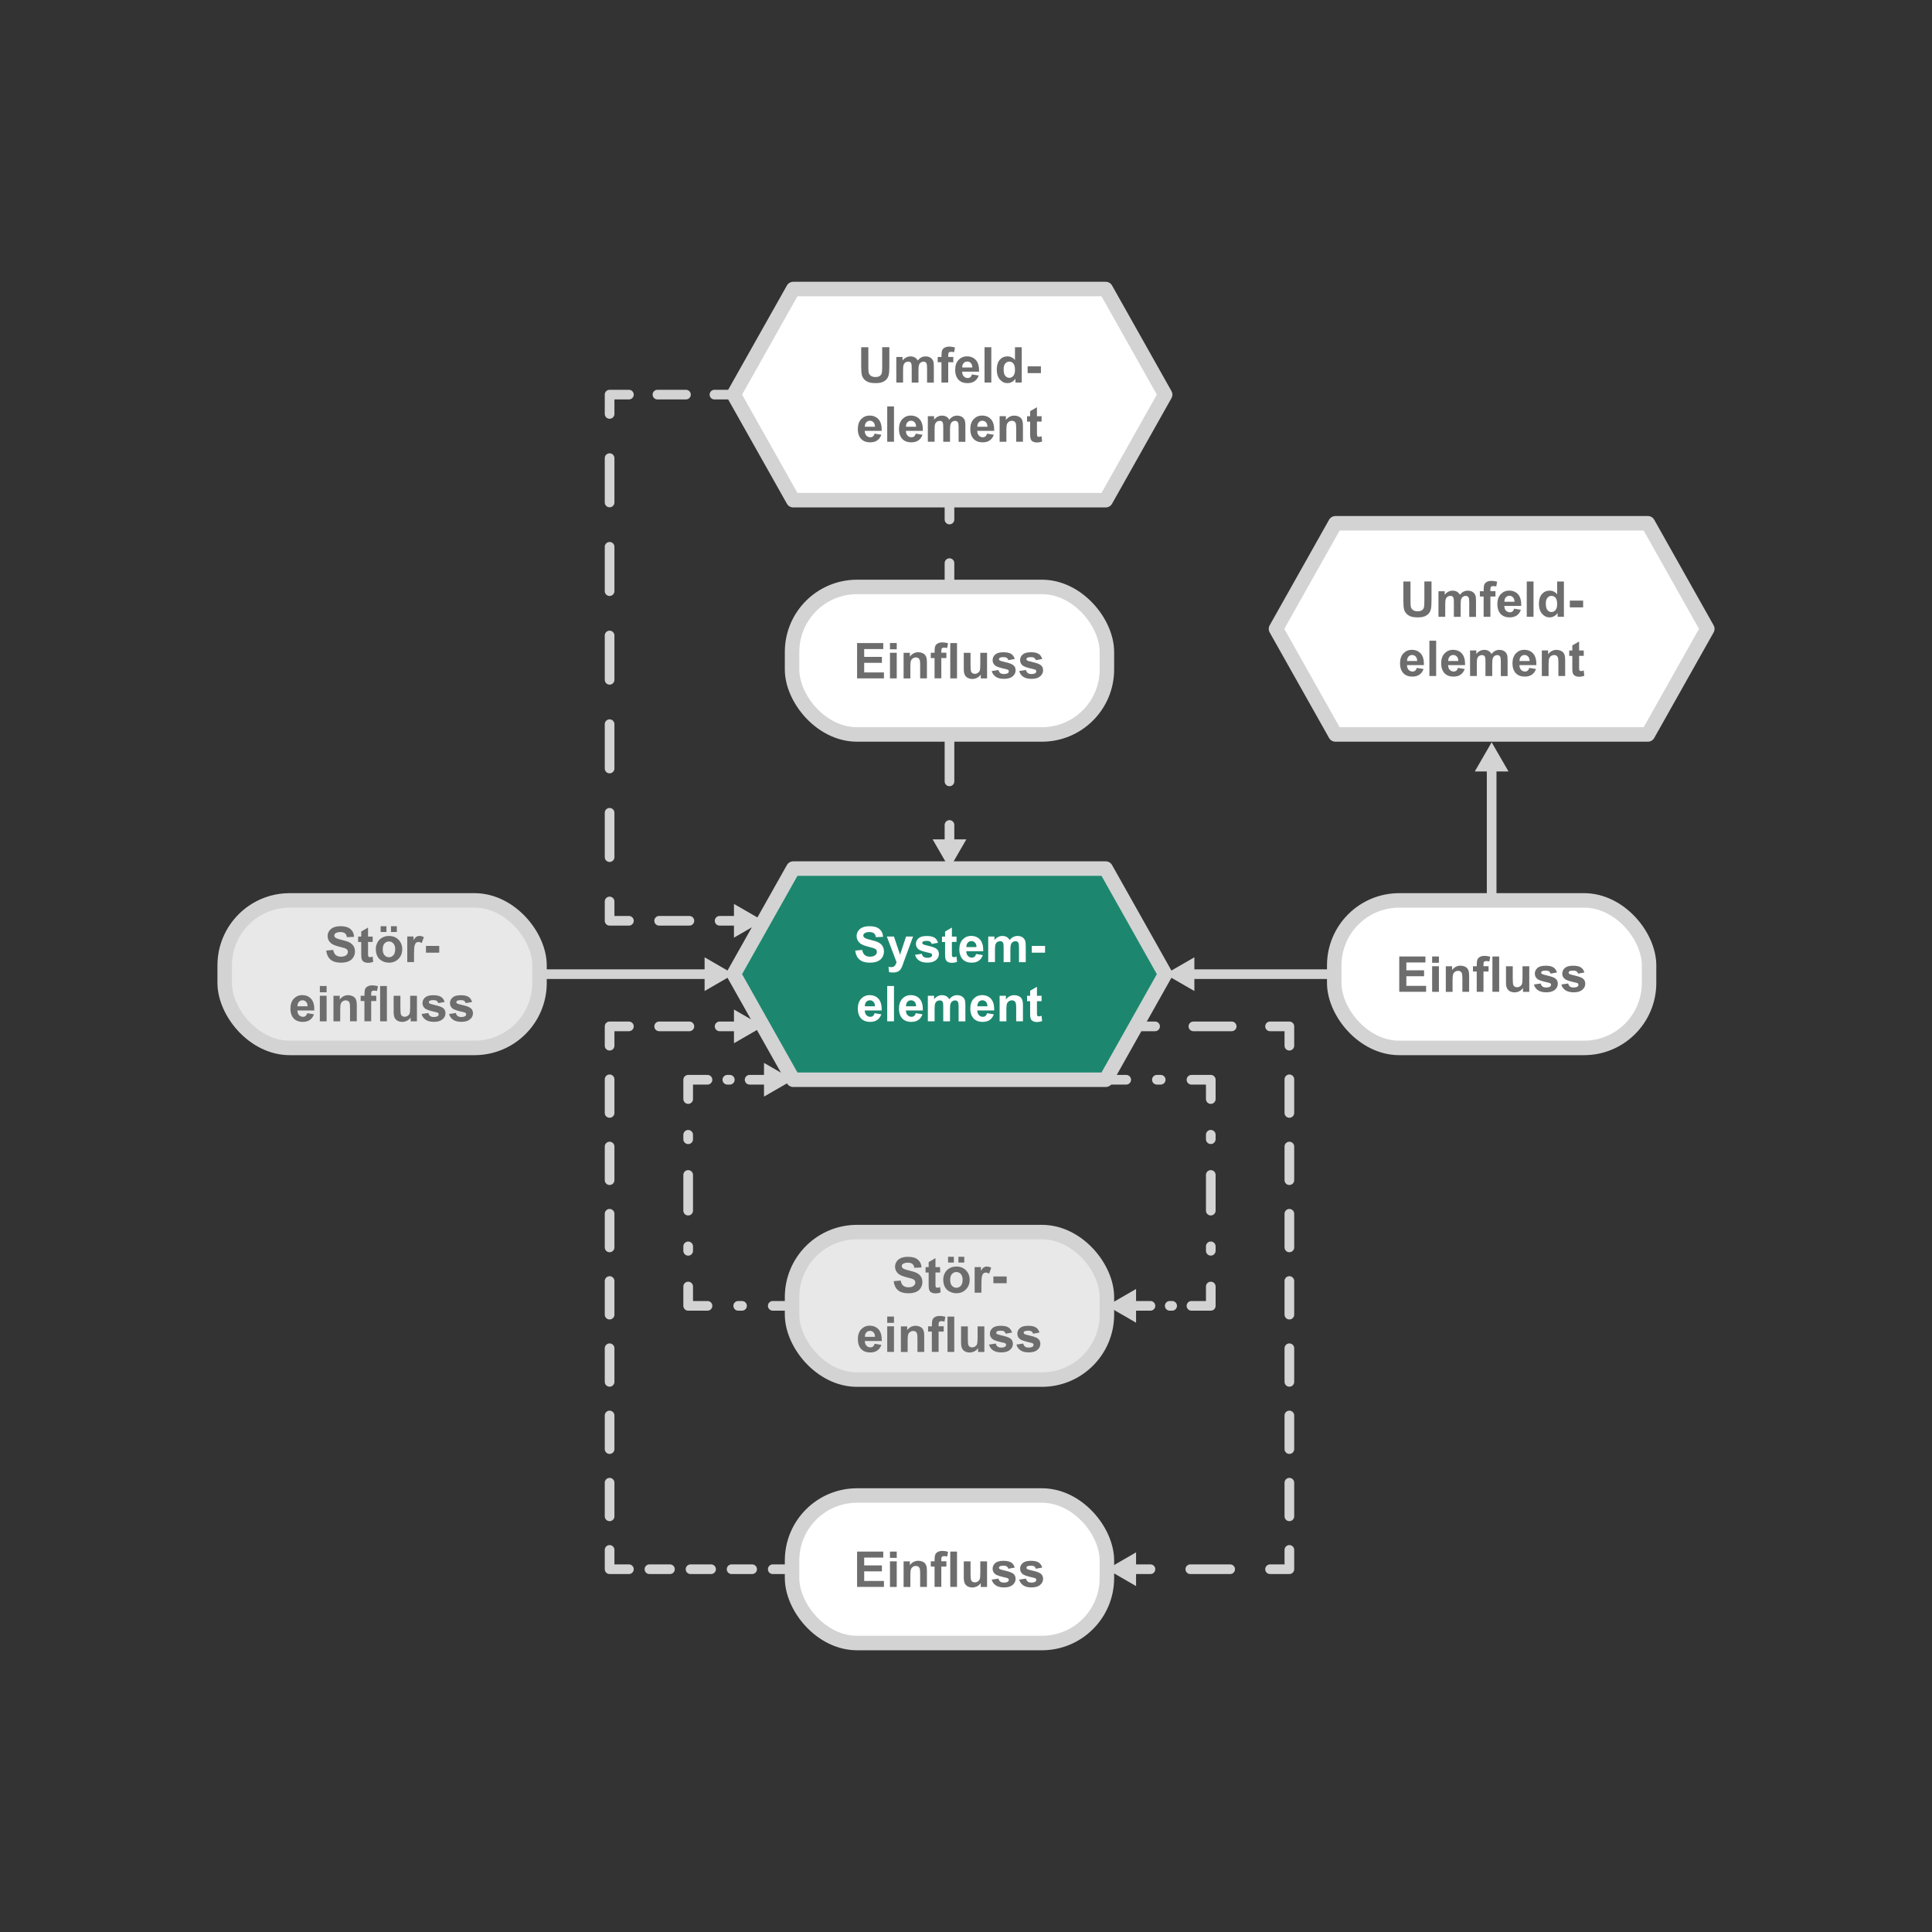 <?xml version="1.0" encoding="UTF-8"?> <svg xmlns="http://www.w3.org/2000/svg" id="Konten" width="400" height="400" viewBox="0 0 400 400"><rect x="0" y="0" width="400" height="400" fill="#333333" stroke="none"/><g><line x1="111.69" y1="201.69" x2="146.9" y2="201.69" style="fill:none; stroke:#d3d3d3; stroke-linecap:round; stroke-linejoin:round; stroke-width:2px;"></line><polygon points="145.88 205.18 151.92 201.69 145.88 198.2 145.88 205.18" style="fill:#d3d3d3;"></polygon></g><g><line x1="163.99" y1="270.36" x2="159.99" y2="270.36" style="fill:none; stroke:#d3d3d3; stroke-linecap:round; stroke-linejoin:round; stroke-width:2px;"></line><line x1="153.63" y1="270.36" x2="149.66" y2="270.36" style="fill:none; stroke:#d3d3d3; stroke-dasharray:0 0 .79 6.36; stroke-linecap:round; stroke-linejoin:round; stroke-width:2px;"></line><polyline points="146.48 270.36 142.48 270.36 142.48 266.36" style="fill:none; stroke:#d3d3d3; stroke-linecap:round; stroke-linejoin:round; stroke-width:2px;"></polyline><line x1="142.48" y1="258.97" x2="142.48" y2="254.35" style="fill:none; stroke:#d3d3d3; stroke-dasharray:0 0 .92 7.39; stroke-linecap:round; stroke-linejoin:round; stroke-width:2px;"></line><line x1="142.48" y1="250.65" x2="142.48" y2="231.24" style="fill:none; stroke:#d3d3d3; stroke-dasharray:0 0 0 0 7.39 7.39 .92 7.39; stroke-linecap:round; stroke-linejoin:round; stroke-width:2px;"></line><polyline points="142.48 227.55 142.48 223.55 146.48 223.55" style="fill:none; stroke:#d3d3d3; stroke-linecap:round; stroke-linejoin:round; stroke-width:2px;"></polyline><line x1="150.59" y1="223.55" x2="153.15" y2="223.55" style="fill:none; stroke:#d3d3d3; stroke-dasharray:0 0 .51 4.11; stroke-linecap:round; stroke-linejoin:round; stroke-width:2px;"></line><line x1="155.2" y1="223.55" x2="159.2" y2="223.55" style="fill:none; stroke:#d3d3d3; stroke-linecap:round; stroke-linejoin:round; stroke-width:2px;"></line><polygon points="158.18 227.04 164.23 223.55 158.18 220.06 158.18 227.04" style="fill:#d3d3d3;"></polygon></g><g><line x1="229.17" y1="223.55" x2="233.17" y2="223.55" style="fill:none; stroke:#d3d3d3; stroke-linecap:round; stroke-linejoin:round; stroke-width:2px;"></line><line x1="239.52" y1="223.55" x2="243.5" y2="223.55" style="fill:none; stroke:#d3d3d3; stroke-dasharray:0 0 .79 6.36; stroke-linecap:round; stroke-linejoin:round; stroke-width:2px;"></line><polyline points="246.68 223.55 250.68 223.55 250.68 227.55" style="fill:none; stroke:#d3d3d3; stroke-linecap:round; stroke-linejoin:round; stroke-width:2px;"></polyline><line x1="250.68" y1="234.94" x2="250.68" y2="239.56" style="fill:none; stroke:#d3d3d3; stroke-dasharray:0 0 .92 7.39; stroke-linecap:round; stroke-linejoin:round; stroke-width:2px;"></line><line x1="250.68" y1="243.26" x2="250.68" y2="262.67" style="fill:none; stroke:#d3d3d3; stroke-dasharray:0 0 0 0 7.39 7.39 .92 7.39; stroke-linecap:round; stroke-linejoin:round; stroke-width:2px;"></line><polyline points="250.68 266.36 250.68 270.36 246.68 270.36" style="fill:none; stroke:#d3d3d3; stroke-linecap:round; stroke-linejoin:round; stroke-width:2px;"></polyline><line x1="242.68" y1="270.36" x2="240.19" y2="270.36" style="fill:none; stroke:#d3d3d3; stroke-dasharray:0 0 .5 3.99; stroke-linecap:round; stroke-linejoin:round; stroke-width:2px;"></line><line x1="238.19" y1="270.36" x2="234.19" y2="270.36" style="fill:none; stroke:#d3d3d3; stroke-linecap:round; stroke-linejoin:round; stroke-width:2px;"></line><polygon points="235.21 266.87 229.17 270.36 235.21 273.85 235.21 266.87" style="fill:#d3d3d3;"></polygon></g><g><line x1="246.25" y1="201.69" x2="276.24" y2="201.69" style="fill:none; stroke:#d3d3d3; stroke-linecap:round; stroke-linejoin:round; stroke-width:2px;"></line><polygon points="247.28 205.18 241.23 201.69 247.28 198.2 247.28 205.18" style="fill:#d3d3d3;"></polygon></g><g><line x1="308.83" y1="158.7" x2="308.83" y2="186.42" style="fill:none; stroke:#d3d3d3; stroke-linecap:round; stroke-linejoin:round; stroke-width:2px;"></line><polygon points="305.34 159.72 308.83 153.68 312.32 159.72 305.34 159.72" style="fill:#d3d3d3;"></polygon></g><g><line x1="235.15" y1="212.5" x2="239.15" y2="212.5" style="fill:none; stroke:#d3d3d3; stroke-linecap:round; stroke-linejoin:round; stroke-width:2px;"></line><line x1="247.08" y1="212.5" x2="258.98" y2="212.5" style="fill:none; stroke:#d3d3d3; stroke-dasharray:0 0 7.93 7.93; stroke-linecap:round; stroke-linejoin:round; stroke-width:2px;"></line><polyline points="262.95 212.5 266.95 212.5 266.95 216.5" style="fill:none; stroke:#d3d3d3; stroke-linecap:round; stroke-linejoin:round; stroke-width:2px;"></polyline><line x1="266.95" y1="223.46" x2="266.95" y2="233.9" style="fill:none; stroke:#d3d3d3; stroke-dasharray:0 0 6.96 6.96; stroke-linecap:round; stroke-linejoin:round; stroke-width:2px;"></line><line x1="266.95" y1="237.38" x2="266.95" y2="317.41" style="fill:none; stroke:#d3d3d3; stroke-dasharray:0 0 0 0 6.96 6.96 6.96 6.96; stroke-linecap:round; stroke-linejoin:round; stroke-width:2px;"></line><polyline points="266.95 320.89 266.95 324.89 262.95 324.89" style="fill:none; stroke:#d3d3d3; stroke-linecap:round; stroke-linejoin:round; stroke-width:2px;"></polyline><line x1="254.69" y1="324.89" x2="242.32" y2="324.89" style="fill:none; stroke:#d3d3d3; stroke-dasharray:0 0 8.25 8.25; stroke-linecap:round; stroke-linejoin:round; stroke-width:2px;"></line><line x1="238.19" y1="324.89" x2="234.19" y2="324.89" style="fill:none; stroke:#d3d3d3; stroke-linecap:round; stroke-linejoin:round; stroke-width:2px;"></line><polygon points="235.21 321.4 229.17 324.89 235.21 328.38 235.21 321.4" style="fill:#d3d3d3;"></polygon></g><g><line x1="152.99" y1="212.5" x2="148.99" y2="212.5" style="fill:none; stroke:#d3d3d3; stroke-linecap:round; stroke-linejoin:round; stroke-width:2px;"></line><line x1="142.73" y1="212.5" x2="133.34" y2="212.5" style="fill:none; stroke:#d3d3d3; stroke-dasharray:0 0 6.26 6.26; stroke-linecap:round; stroke-linejoin:round; stroke-width:2px;"></line><polyline points="130.21 212.5 126.21 212.5 126.21 216.5" style="fill:none; stroke:#d3d3d3; stroke-linecap:round; stroke-linejoin:round; stroke-width:2px;"></polyline><line x1="126.21" y1="223.46" x2="126.21" y2="233.9" style="fill:none; stroke:#d3d3d3; stroke-dasharray:0 0 6.96 6.96; stroke-linecap:round; stroke-linejoin:round; stroke-width:2px;"></line><line x1="126.21" y1="237.38" x2="126.21" y2="317.41" style="fill:none; stroke:#d3d3d3; stroke-dasharray:0 0 0 0 6.96 6.96 6.96 6.96; stroke-linecap:round; stroke-linejoin:round; stroke-width:2px;"></line><polyline points="126.21 320.89 126.21 324.89 130.21 324.89" style="fill:none; stroke:#d3d3d3; stroke-linecap:round; stroke-linejoin:round; stroke-width:2px;"></polyline><line x1="134.46" y1="324.89" x2="140.85" y2="324.89" style="fill:none; stroke:#d3d3d3; stroke-dasharray:0 0 4.25 4.25; stroke-linecap:round; stroke-linejoin:round; stroke-width:2px;"></line><line x1="142.97" y1="324.89" x2="157.86" y2="324.89" style="fill:none; stroke:#d3d3d3; stroke-dasharray:0 0 0 0 4.25 4.25 4.25 4.25; stroke-linecap:round; stroke-linejoin:round; stroke-width:2px;"></line><line x1="159.99" y1="324.89" x2="163.99" y2="324.89" style="fill:none; stroke:#d3d3d3; stroke-linecap:round; stroke-linejoin:round; stroke-width:2px;"></line><polygon points="151.96 209.01 158.01 212.5 151.96 215.99 151.96 209.01" style="fill:#d3d3d3;"></polygon></g><g><line x1="152.99" y1="190.64" x2="148.99" y2="190.64" style="fill:none; stroke:#d3d3d3; stroke-linecap:round; stroke-linejoin:round; stroke-width:2px;"></line><line x1="142.73" y1="190.64" x2="133.34" y2="190.64" style="fill:none; stroke:#d3d3d3; stroke-dasharray:0 0 6.26 6.26; stroke-linecap:round; stroke-linejoin:round; stroke-width:2px;"></line><polyline points="130.21 190.64 126.21 190.64 126.21 186.64" style="fill:none; stroke:#d3d3d3; stroke-linecap:round; stroke-linejoin:round; stroke-width:2px;"></polyline><line x1="126.21" y1="177.46" x2="126.21" y2="163.7" style="fill:none; stroke:#d3d3d3; stroke-dasharray:0 0 9.18 9.18; stroke-linecap:round; stroke-linejoin:round; stroke-width:2px;"></line><line x1="126.21" y1="159.11" x2="126.21" y2="90.29" style="fill:none; stroke:#d3d3d3; stroke-dasharray:0 0 0 0 9.18 9.18 9.18 9.18; stroke-linecap:round; stroke-linejoin:round; stroke-width:2px;"></line><polyline points="126.21 85.7 126.21 81.7 130.21 81.7" style="fill:none; stroke:#d3d3d3; stroke-linecap:round; stroke-linejoin:round; stroke-width:2px;"></polyline><line x1="136.12" y1="81.7" x2="144.97" y2="81.7" style="fill:none; stroke:#d3d3d3; stroke-dasharray:0 0 5.9 5.9; stroke-linecap:round; stroke-linejoin:round; stroke-width:2px;"></line><line x1="147.92" y1="81.7" x2="151.92" y2="81.7" style="fill:none; stroke:#d3d3d3; stroke-linecap:round; stroke-linejoin:round; stroke-width:2px;"></line><polygon points="151.96 187.15 158.01 190.64 151.96 194.13 151.96 187.15" style="fill:#d3d3d3;"></polygon></g><g><line x1="196.58" y1="103.56" x2="196.58" y2="107.56" style="fill:none; stroke:#d3d3d3; stroke-linecap:round; stroke-linejoin:round; stroke-width:2px;"></line><line x1="196.58" y1="116.59" x2="196.58" y2="130.15" style="fill:none; stroke:#d3d3d3; stroke-dasharray:0 0 9.04 9.04; stroke-linecap:round; stroke-linejoin:round; stroke-width:2px;"></line><line x1="196.58" y1="134.66" x2="196.58" y2="166.29" style="fill:none; stroke:#d3d3d3; stroke-dasharray:0 0 0 0 9.04 9.04 9.04 9.04; stroke-linecap:round; stroke-linejoin:round; stroke-width:2px;"></line><line x1="196.58" y1="170.8" x2="196.58" y2="174.8" style="fill:none; stroke:#d3d3d3; stroke-linecap:round; stroke-linejoin:round; stroke-width:2px;"></line><polygon points="193.09 173.78 196.58 179.83 200.07 173.78 193.09 173.78" style="fill:#d3d3d3;"></polygon></g><g><polygon points="164.23 179.83 151.92 201.69 164.23 223.55 228.93 223.55 241.23 201.69 228.93 179.83 164.23 179.83" style="fill:#179c7d; opacity:.8;"></polygon><polygon points="276.48 108.34 264.18 130.2 276.48 152.06 341.18 152.06 353.48 130.2 341.18 108.34 276.48 108.34" style="fill:#fff; stroke:#d3d3d3; stroke-linecap:round; stroke-linejoin:round; stroke-width:3px;"></polygon><g><path d="M290.55,120.39h1.48v3.96c0,.63,.02,1.04,.05,1.22,.06,.3,.21,.54,.45,.72,.24,.18,.56,.27,.97,.27s.74-.09,.95-.26c.21-.17,.34-.38,.38-.63s.07-.66,.07-1.24v-4.05h1.48v3.84c0,.88-.04,1.5-.12,1.86s-.23,.67-.44,.92-.5,.45-.86,.6-.83,.22-1.41,.22c-.7,0-1.23-.08-1.59-.24-.36-.16-.65-.37-.86-.63-.21-.26-.35-.53-.41-.81-.1-.42-.14-1.04-.14-1.86v-3.9Z" style="fill:#6d6d6d;"></path><path d="M297.82,122.41h1.29v.72c.46-.56,1.01-.84,1.65-.84,.34,0,.63,.07,.88,.21,.25,.14,.45,.35,.61,.63,.23-.28,.48-.49,.75-.63,.27-.14,.56-.21,.86-.21,.39,0,.72,.08,.99,.24,.27,.16,.47,.39,.6,.7,.1,.23,.14,.59,.14,1.1v3.39h-1.4v-3.03c0-.53-.05-.86-.15-1.02-.13-.2-.33-.3-.6-.3-.2,0-.38,.06-.55,.18s-.3,.29-.37,.53c-.08,.23-.11,.6-.11,1.09v2.54h-1.4v-2.9c0-.52-.02-.85-.07-1-.05-.15-.13-.26-.23-.33s-.25-.11-.43-.11c-.22,0-.41,.06-.58,.17-.17,.12-.3,.28-.37,.5-.08,.22-.11,.58-.11,1.09v2.57h-1.4v-5.3Z" style="fill:#6d6d6d;"></path><path d="M306.4,122.41h.78v-.4c0-.45,.05-.78,.14-1,.09-.22,.27-.4,.52-.54,.25-.14,.58-.21,.96-.21s.79,.06,1.17,.18l-.19,.98c-.22-.05-.44-.08-.64-.08s-.35,.05-.44,.14c-.09,.09-.13,.28-.13,.55v.37h1.05v1.1h-1.05v4.2h-1.4v-4.2h-.78v-1.1Z" style="fill:#6d6d6d;"></path><path d="M313.48,126.02l1.4,.23c-.18,.51-.46,.9-.85,1.17s-.87,.4-1.45,.4c-.92,0-1.6-.3-2.05-.9-.35-.48-.52-1.09-.52-1.83,0-.88,.23-1.57,.69-2.06s1.04-.75,1.74-.75c.79,0,1.41,.26,1.87,.78,.46,.52,.67,1.32,.65,2.39h-3.51c.01,.42,.12,.74,.34,.97,.22,.23,.49,.35,.81,.35,.22,0,.4-.06,.55-.18,.15-.12,.26-.31,.34-.58Zm.08-1.42c0-.41-.11-.71-.31-.93-.2-.21-.44-.32-.73-.32-.31,0-.56,.11-.76,.33-.2,.22-.3,.53-.29,.91h2.09Z" style="fill:#6d6d6d;"></path><path d="M316.1,127.7v-7.31h1.4v7.31h-1.4Z" style="fill:#6d6d6d;"></path><path d="M323.79,127.7h-1.3v-.78c-.22,.3-.47,.53-.77,.68-.29,.15-.59,.22-.89,.22-.61,0-1.13-.25-1.56-.74-.43-.49-.65-1.17-.65-2.05s.21-1.58,.63-2.05c.42-.47,.96-.7,1.6-.7,.59,0,1.1,.25,1.54,.74v-2.63h1.4v7.31Zm-3.74-2.76c0,.57,.08,.97,.23,1.23,.23,.37,.54,.55,.95,.55,.32,0,.6-.14,.82-.41,.23-.27,.34-.68,.34-1.23,0-.61-.11-1.05-.33-1.31-.22-.27-.5-.4-.84-.4s-.61,.13-.84,.4c-.22,.26-.34,.66-.34,1.19Z" style="fill:#6d6d6d;"></path><path d="M325.02,125.75v-1.4h2.75v1.4h-2.75Z" style="fill:#6d6d6d;"></path><path d="M293.33,138.28l1.4,.23c-.18,.51-.46,.9-.85,1.17s-.87,.4-1.45,.4c-.92,0-1.6-.3-2.05-.9-.35-.48-.52-1.09-.52-1.83,0-.88,.23-1.57,.69-2.06s1.04-.75,1.74-.75c.79,0,1.41,.26,1.87,.78,.46,.52,.67,1.32,.65,2.39h-3.51c.01,.42,.12,.74,.34,.97,.22,.23,.49,.35,.81,.35,.22,0,.4-.06,.55-.18,.15-.12,.26-.31,.34-.58Zm.08-1.42c0-.41-.11-.71-.31-.93-.2-.21-.44-.32-.73-.32-.31,0-.56,.11-.76,.33-.2,.22-.3,.53-.29,.91h2.09Z" style="fill:#6d6d6d;"></path><path d="M295.94,139.96v-7.31h1.4v7.31h-1.4Z" style="fill:#6d6d6d;"></path><path d="M301.85,138.28l1.4,.23c-.18,.51-.46,.9-.85,1.17s-.87,.4-1.45,.4c-.92,0-1.6-.3-2.05-.9-.35-.48-.52-1.09-.52-1.83,0-.88,.23-1.57,.69-2.06s1.04-.75,1.74-.75c.79,0,1.41,.26,1.87,.78,.46,.52,.67,1.32,.65,2.39h-3.51c.01,.42,.12,.74,.34,.97,.22,.23,.49,.35,.81,.35,.22,0,.4-.06,.55-.18,.15-.12,.26-.31,.34-.58Zm.08-1.42c0-.41-.11-.71-.31-.93-.2-.21-.44-.32-.73-.32-.31,0-.56,.11-.76,.33-.2,.22-.3,.53-.29,.91h2.09Z" style="fill:#6d6d6d;"></path><path d="M304.36,134.67h1.29v.72c.46-.56,1.01-.84,1.65-.84,.34,0,.63,.07,.88,.21,.25,.14,.45,.35,.61,.63,.23-.28,.48-.49,.75-.63,.27-.14,.56-.21,.86-.21,.39,0,.72,.08,.99,.24,.27,.16,.47,.39,.6,.7,.1,.23,.14,.59,.14,1.1v3.39h-1.4v-3.03c0-.53-.05-.86-.15-1.02-.13-.2-.33-.3-.6-.3-.2,0-.38,.06-.55,.18s-.3,.29-.37,.53c-.08,.23-.11,.6-.11,1.09v2.54h-1.4v-2.9c0-.52-.02-.85-.07-1-.05-.15-.13-.26-.23-.33s-.25-.11-.43-.11c-.22,0-.41,.06-.58,.17-.17,.12-.3,.28-.37,.5-.08,.22-.11,.58-.11,1.09v2.57h-1.4v-5.3Z" style="fill:#6d6d6d;"></path><path d="M316.61,138.28l1.4,.23c-.18,.51-.46,.9-.85,1.17s-.87,.4-1.45,.4c-.92,0-1.6-.3-2.05-.9-.35-.48-.52-1.09-.52-1.83,0-.88,.23-1.57,.69-2.06s1.04-.75,1.74-.75c.79,0,1.41,.26,1.87,.78,.46,.52,.67,1.32,.65,2.39h-3.51c.01,.42,.12,.74,.34,.97,.22,.23,.49,.35,.81,.35,.22,0,.4-.06,.55-.18,.15-.12,.26-.31,.34-.58Zm.08-1.42c0-.41-.11-.71-.31-.93-.2-.21-.44-.32-.73-.32-.31,0-.56,.11-.76,.33-.2,.22-.3,.53-.29,.91h2.09Z" style="fill:#6d6d6d;"></path><path d="M324.05,139.96h-1.4v-2.7c0-.57-.03-.94-.09-1.11-.06-.17-.16-.3-.29-.39-.13-.09-.3-.14-.49-.14-.24,0-.46,.07-.65,.2-.19,.13-.33,.31-.4,.53-.07,.22-.11,.62-.11,1.22v2.4h-1.4v-5.3h1.3v.78c.46-.6,1.04-.9,1.75-.9,.31,0,.59,.06,.85,.17,.26,.11,.45,.25,.58,.43,.13,.17,.22,.37,.27,.59,.05,.22,.08,.53,.08,.94v3.29Z" style="fill:#6d6d6d;"></path><path d="M327.9,134.67v1.12h-.96v2.14c0,.43,0,.68,.03,.76s.06,.13,.12,.18c.06,.05,.14,.07,.24,.07,.13,0,.32-.04,.56-.13l.12,1.09c-.33,.14-.7,.21-1.11,.21-.25,0-.48-.04-.68-.13-.2-.08-.35-.19-.45-.33-.09-.13-.16-.32-.2-.55-.03-.16-.04-.49-.04-.99v-2.31h-.64v-1.12h.64v-1.05l1.41-.82v1.87h.96Z" style="fill:#6d6d6d;"></path></g><polygon points="164.23 59.84 151.92 81.7 164.23 103.56 228.93 103.56 241.23 81.7 228.93 59.84 164.23 59.84" style="fill:#fff; stroke:#d3d3d3; stroke-linecap:round; stroke-linejoin:round; stroke-width:3px;"></polygon><rect x="46.52" y="186.42" width="65.18" height="30.54" rx="13.45" ry="13.45" style="fill:#e8e8e8; stroke:#d3d3d3; stroke-linecap:round; stroke-linejoin:round; stroke-width:3px;"></rect><rect x="276.24" y="186.42" width="65.18" height="30.54" rx="13.45" ry="13.45" style="fill:#fff; stroke:#d3d3d3; stroke-linecap:round; stroke-linejoin:round; stroke-width:3px;"></rect><rect x="163.99" y="255.09" width="65.18" height="30.54" rx="13.45" ry="13.45" style="fill:#e8e8e8; stroke:#d3d3d3; stroke-linecap:round; stroke-linejoin:round; stroke-width:3px;"></rect><rect x="163.99" y="121.52" width="65.18" height="30.54" rx="13.45" ry="13.45" style="fill:#fff; stroke:#d3d3d3; stroke-linecap:round; stroke-linejoin:round; stroke-width:3px;"></rect><rect x="163.99" y="309.63" width="65.18" height="30.54" rx="13.45" ry="13.45" style="fill:#fff; stroke:#d3d3d3; stroke-linecap:round; stroke-linejoin:round; stroke-width:3px;"></rect></g><polygon points="164.23 179.83 151.92 201.69 164.23 223.55 228.93 223.55 241.23 201.69 228.93 179.83 164.23 179.83" style="fill:none; stroke:#d3d3d3; stroke-linecap:round; stroke-linejoin:round; stroke-width:3px;"></polygon><g><path d="M177.07,196.81l1.44-.14c.09,.48,.26,.84,.53,1.06s.62,.34,1.07,.34c.48,0,.83-.1,1.08-.3s.36-.44,.36-.71c0-.17-.05-.32-.15-.44-.1-.12-.28-.23-.53-.32-.17-.06-.57-.17-1.18-.32-.79-.2-1.35-.44-1.67-.72-.45-.4-.67-.89-.67-1.47,0-.37,.11-.72,.32-1.04s.52-.57,.91-.74c.4-.17,.88-.25,1.44-.25,.92,0,1.61,.2,2.07,.6s.71,.94,.73,1.61l-1.48,.06c-.06-.38-.2-.65-.41-.81-.21-.16-.52-.25-.94-.25s-.76,.09-1.01,.26c-.16,.11-.24,.26-.24,.45,0,.17,.07,.32,.22,.44,.19,.16,.64,.32,1.36,.49,.72,.17,1.25,.34,1.59,.53,.34,.18,.61,.43,.81,.74,.2,.31,.29,.7,.29,1.16,0,.42-.12,.81-.35,1.18-.23,.37-.56,.64-.99,.82s-.96,.27-1.59,.27c-.92,0-1.63-.21-2.13-.64-.5-.43-.79-1.05-.89-1.87Z" style="fill:#fff;"></path><path d="M183.59,193.9h1.49l1.27,3.76,1.24-3.76h1.45l-1.87,5.1-.33,.92c-.12,.31-.24,.55-.35,.71s-.24,.3-.38,.4c-.15,.1-.32,.18-.53,.24s-.45,.08-.72,.08-.53-.03-.79-.08l-.12-1.1c.22,.04,.42,.06,.59,.06,.33,0,.57-.1,.72-.29,.16-.19,.28-.43,.36-.73l-2.01-5.31Z" style="fill:#fff;"></path><path d="M189.44,197.68l1.41-.21c.06,.27,.18,.48,.36,.62,.18,.14,.44,.21,.77,.21,.36,0,.64-.07,.82-.2,.12-.09,.18-.22,.18-.37,0-.11-.03-.19-.1-.26-.07-.07-.23-.13-.47-.18-1.13-.25-1.85-.48-2.15-.68-.42-.29-.63-.68-.63-1.19,0-.46,.18-.84,.54-1.16s.92-.47,1.69-.47,1.26,.12,1.62,.35,.6,.59,.73,1.05l-1.32,.24c-.06-.21-.16-.36-.32-.47-.16-.11-.38-.16-.68-.16-.37,0-.63,.05-.79,.15-.11,.07-.16,.17-.16,.28,0,.1,.05,.18,.14,.25,.13,.09,.56,.22,1.31,.39,.75,.17,1.27,.38,1.56,.62,.29,.25,.44,.6,.44,1.04,0,.49-.2,.9-.61,1.25-.41,.35-1.01,.52-1.8,.52-.72,0-1.29-.15-1.71-.44-.42-.29-.7-.69-.83-1.19Z" style="fill:#fff;"></path><path d="M198.04,193.9v1.12h-.96v2.14c0,.43,0,.68,.03,.76s.06,.13,.12,.18c.06,.05,.14,.07,.24,.07,.13,0,.32-.04,.56-.13l.12,1.09c-.33,.14-.7,.21-1.11,.21-.25,0-.48-.04-.68-.13-.2-.08-.35-.19-.45-.33-.09-.13-.16-.32-.2-.55-.03-.16-.04-.49-.04-.99v-2.31h-.64v-1.12h.64v-1.05l1.41-.82v1.87h.96Z" style="fill:#fff;"></path><path d="M202.09,197.51l1.4,.23c-.18,.51-.46,.9-.85,1.17s-.87,.4-1.45,.4c-.92,0-1.6-.3-2.05-.9-.35-.48-.52-1.09-.52-1.83,0-.88,.23-1.57,.69-2.06s1.04-.75,1.74-.75c.79,0,1.41,.26,1.87,.78,.46,.52,.67,1.32,.65,2.39h-3.51c.01,.42,.12,.74,.34,.97,.22,.23,.49,.35,.81,.35,.22,0,.4-.06,.55-.18,.15-.12,.26-.31,.34-.58Zm.08-1.42c0-.41-.11-.71-.31-.93-.2-.21-.44-.32-.73-.32-.31,0-.56,.11-.76,.33-.2,.22-.3,.53-.29,.91h2.09Z" style="fill:#fff;"></path><path d="M204.6,193.9h1.29v.72c.46-.56,1.01-.84,1.65-.84,.34,0,.63,.07,.88,.21,.25,.14,.45,.35,.61,.63,.23-.28,.48-.49,.75-.63,.27-.14,.56-.21,.86-.21,.39,0,.72,.08,.99,.24,.27,.16,.47,.39,.6,.7,.1,.23,.14,.59,.14,1.1v3.39h-1.4v-3.03c0-.53-.05-.86-.15-1.02-.13-.2-.33-.3-.6-.3-.2,0-.38,.06-.55,.18s-.3,.29-.37,.53c-.08,.23-.11,.6-.11,1.09v2.54h-1.4v-2.9c0-.52-.02-.85-.07-1-.05-.15-.13-.26-.23-.33s-.25-.11-.43-.11c-.22,0-.41,.06-.58,.17-.17,.12-.3,.28-.37,.5-.08,.22-.11,.58-.11,1.09v2.57h-1.4v-5.3Z" style="fill:#fff;"></path><path d="M213.62,197.24v-1.4h2.75v1.4h-2.75Z" style="fill:#fff;"></path><path d="M181.07,209.77l1.4,.23c-.18,.51-.46,.9-.85,1.17s-.87,.4-1.45,.4c-.92,0-1.6-.3-2.05-.9-.35-.48-.52-1.09-.52-1.83,0-.88,.23-1.57,.69-2.06s1.04-.75,1.74-.75c.79,0,1.41,.26,1.87,.78,.46,.52,.67,1.32,.65,2.39h-3.51c.01,.42,.12,.74,.34,.97,.22,.23,.49,.35,.81,.35,.22,0,.4-.06,.55-.18,.15-.12,.26-.31,.34-.58Zm.08-1.42c0-.41-.11-.71-.31-.93-.2-.21-.44-.32-.73-.32-.31,0-.56,.11-.76,.33-.2,.22-.3,.53-.29,.91h2.09Z" style="fill:#fff;"></path><path d="M183.69,211.45v-7.31h1.4v7.31h-1.4Z" style="fill:#fff;"></path><path d="M189.59,209.77l1.4,.23c-.18,.51-.46,.9-.85,1.17s-.87,.4-1.45,.4c-.92,0-1.6-.3-2.05-.9-.35-.48-.52-1.09-.52-1.83,0-.88,.23-1.57,.69-2.06s1.04-.75,1.74-.75c.79,0,1.41,.26,1.87,.78,.46,.52,.67,1.32,.65,2.39h-3.51c.01,.42,.12,.74,.34,.97,.22,.23,.49,.35,.81,.35,.22,0,.4-.06,.55-.18,.15-.12,.26-.31,.34-.58Zm.08-1.42c0-.41-.11-.71-.31-.93-.2-.21-.44-.32-.73-.32-.31,0-.56,.11-.76,.33-.2,.22-.3,.53-.29,.91h2.09Z" style="fill:#fff;"></path><path d="M192.1,206.16h1.29v.72c.46-.56,1.01-.84,1.65-.84,.34,0,.63,.07,.88,.21,.25,.14,.45,.35,.61,.63,.23-.28,.48-.49,.75-.63,.27-.14,.56-.21,.86-.21,.39,0,.72,.08,.99,.24,.27,.16,.47,.39,.6,.7,.1,.23,.14,.59,.14,1.1v3.39h-1.4v-3.03c0-.53-.05-.86-.15-1.02-.13-.2-.33-.3-.6-.3-.2,0-.38,.06-.55,.18s-.3,.29-.37,.53c-.08,.23-.11,.6-.11,1.09v2.54h-1.4v-2.9c0-.52-.02-.85-.07-1-.05-.15-.13-.26-.23-.33s-.25-.11-.43-.11c-.22,0-.41,.06-.58,.17-.17,.12-.3,.28-.37,.5-.08,.22-.11,.58-.11,1.09v2.57h-1.4v-5.3Z" style="fill:#fff;"></path><path d="M204.36,209.77l1.4,.23c-.18,.51-.46,.9-.85,1.17s-.87,.4-1.45,.4c-.92,0-1.6-.3-2.05-.9-.35-.48-.52-1.09-.52-1.83,0-.88,.23-1.57,.69-2.06s1.04-.75,1.74-.75c.79,0,1.41,.26,1.87,.78,.46,.52,.67,1.32,.65,2.39h-3.51c.01,.42,.12,.74,.34,.97,.22,.23,.49,.35,.81,.35,.22,0,.4-.06,.55-.18,.15-.12,.26-.31,.34-.58Zm.08-1.42c0-.41-.11-.71-.31-.93-.2-.21-.44-.32-.73-.32-.31,0-.56,.11-.76,.33-.2,.22-.3,.53-.29,.91h2.09Z" style="fill:#fff;"></path><path d="M211.79,211.45h-1.4v-2.7c0-.57-.03-.94-.09-1.11-.06-.17-.16-.3-.29-.39-.13-.09-.3-.14-.49-.14-.24,0-.46,.07-.65,.2-.19,.13-.33,.31-.4,.53-.07,.22-.11,.62-.11,1.22v2.4h-1.4v-5.3h1.3v.78c.46-.6,1.04-.9,1.75-.9,.31,0,.59,.06,.85,.17,.26,.11,.45,.25,.58,.43,.13,.17,.22,.37,.27,.59,.05,.22,.08,.53,.08,.94v3.29Z" style="fill:#fff;"></path><path d="M215.65,206.16v1.12h-.96v2.14c0,.43,0,.68,.03,.76s.06,.13,.12,.18c.06,.05,.14,.07,.24,.07,.13,0,.32-.04,.56-.13l.12,1.09c-.33,.14-.7,.21-1.11,.21-.25,0-.48-.04-.68-.13-.2-.08-.35-.19-.45-.33-.09-.13-.16-.32-.2-.55-.03-.16-.04-.49-.04-.99v-2.31h-.64v-1.12h.64v-1.05l1.41-.82v1.87h.96Z" style="fill:#fff;"></path></g><g><path d="M178.3,71.89h1.48v3.96c0,.63,.02,1.04,.05,1.22,.06,.3,.21,.54,.45,.72,.24,.18,.56,.27,.97,.27s.74-.09,.95-.26c.21-.17,.34-.38,.38-.63s.07-.66,.07-1.24v-4.05h1.48v3.84c0,.88-.04,1.5-.12,1.86s-.23,.67-.44,.92-.5,.45-.86,.6-.83,.22-1.41,.22c-.7,0-1.23-.08-1.59-.24-.36-.16-.65-.37-.86-.63-.21-.26-.35-.53-.41-.81-.1-.42-.14-1.04-.14-1.86v-3.9Z" style="fill:#6d6d6d;"></path><path d="M185.57,73.91h1.29v.72c.46-.56,1.01-.84,1.65-.84,.34,0,.63,.07,.88,.21,.25,.14,.45,.35,.61,.63,.23-.28,.48-.49,.75-.63,.27-.14,.56-.21,.86-.21,.39,0,.72,.08,.99,.24,.27,.16,.47,.39,.6,.7,.1,.23,.14,.59,.14,1.1v3.39h-1.4v-3.03c0-.53-.05-.86-.15-1.02-.13-.2-.33-.3-.6-.3-.2,0-.38,.06-.55,.18s-.3,.29-.37,.53c-.08,.23-.11,.6-.11,1.09v2.54h-1.4v-2.9c0-.52-.02-.85-.07-1-.05-.15-.13-.26-.23-.33s-.25-.11-.43-.11c-.22,0-.41,.06-.58,.17-.17,.12-.3,.28-.37,.5-.08,.22-.11,.58-.11,1.09v2.57h-1.4v-5.3Z" style="fill:#6d6d6d;"></path><path d="M194.15,73.91h.78v-.4c0-.45,.05-.78,.14-1,.09-.22,.27-.4,.52-.54,.25-.14,.58-.21,.96-.21s.79,.06,1.17,.18l-.19,.98c-.22-.05-.44-.08-.64-.08s-.35,.05-.44,.14c-.09,.09-.13,.28-.13,.55v.37h1.05v1.1h-1.05v4.2h-1.4v-4.2h-.78v-1.1Z" style="fill:#6d6d6d;"></path><path d="M201.23,77.52l1.4,.23c-.18,.51-.46,.9-.85,1.17s-.87,.4-1.45,.4c-.92,0-1.6-.3-2.05-.9-.35-.48-.52-1.09-.52-1.83,0-.88,.23-1.57,.69-2.06s1.04-.75,1.74-.75c.79,0,1.41,.26,1.87,.78,.46,.52,.67,1.32,.65,2.39h-3.51c.01,.42,.12,.74,.34,.97,.22,.23,.49,.35,.81,.35,.22,0,.4-.06,.55-.18,.15-.12,.26-.31,.34-.58Zm.08-1.42c0-.41-.11-.71-.31-.93-.2-.21-.44-.32-.73-.32-.31,0-.56,.11-.76,.33-.2,.22-.3,.53-.29,.91h2.09Z" style="fill:#6d6d6d;"></path><path d="M203.84,79.2v-7.31h1.4v7.31h-1.4Z" style="fill:#6d6d6d;"></path><path d="M211.54,79.2h-1.3v-.78c-.22,.3-.47,.53-.77,.68-.29,.15-.59,.22-.89,.22-.61,0-1.13-.25-1.56-.74-.43-.49-.65-1.17-.65-2.05s.21-1.58,.63-2.05c.42-.47,.96-.7,1.6-.7,.59,0,1.1,.25,1.54,.74v-2.63h1.4v7.31Zm-3.74-2.76c0,.57,.08,.97,.23,1.23,.23,.37,.54,.55,.95,.55,.32,0,.6-.14,.82-.41,.23-.27,.34-.68,.34-1.23,0-.61-.11-1.05-.33-1.31-.22-.27-.5-.4-.84-.4s-.61,.13-.84,.4c-.22,.26-.34,.66-.34,1.19Z" style="fill:#6d6d6d;"></path><path d="M212.76,77.25v-1.4h2.75v1.4h-2.75Z" style="fill:#6d6d6d;"></path><path d="M181.07,89.78l1.4,.23c-.18,.51-.46,.9-.85,1.17s-.87,.4-1.45,.4c-.92,0-1.6-.3-2.05-.9-.35-.48-.52-1.09-.52-1.83,0-.88,.23-1.57,.69-2.06s1.04-.75,1.74-.75c.79,0,1.41,.26,1.87,.78,.46,.52,.67,1.32,.65,2.39h-3.51c.01,.42,.12,.74,.34,.97,.22,.23,.49,.35,.81,.35,.22,0,.4-.06,.55-.18,.15-.12,.26-.31,.34-.58Zm.08-1.42c0-.41-.11-.71-.31-.93-.2-.21-.44-.32-.73-.32-.31,0-.56,.11-.76,.33-.2,.22-.3,.53-.29,.91h2.09Z" style="fill:#6d6d6d;"></path><path d="M183.69,91.46v-7.31h1.4v7.31h-1.4Z" style="fill:#6d6d6d;"></path><path d="M189.59,89.78l1.4,.23c-.18,.51-.46,.9-.85,1.17s-.87,.4-1.45,.4c-.92,0-1.6-.3-2.05-.9-.35-.48-.52-1.09-.52-1.83,0-.88,.23-1.57,.69-2.06s1.04-.75,1.74-.75c.79,0,1.41,.26,1.87,.78,.46,.52,.67,1.32,.65,2.39h-3.51c.01,.42,.12,.74,.34,.97,.22,.23,.49,.35,.81,.35,.22,0,.4-.06,.55-.18,.15-.12,.26-.31,.34-.58Zm.08-1.42c0-.41-.11-.71-.31-.93-.2-.21-.44-.32-.73-.32-.31,0-.56,.11-.76,.33-.2,.22-.3,.53-.29,.91h2.09Z" style="fill:#6d6d6d;"></path><path d="M192.1,86.17h1.29v.72c.46-.56,1.01-.84,1.65-.84,.34,0,.63,.07,.88,.21,.25,.14,.45,.35,.61,.63,.23-.28,.48-.49,.75-.63,.27-.14,.56-.21,.86-.21,.39,0,.72,.08,.99,.24,.27,.16,.47,.39,.6,.7,.1,.23,.14,.59,.14,1.1v3.39h-1.4v-3.03c0-.53-.05-.86-.15-1.02-.13-.2-.33-.3-.6-.3-.2,0-.38,.06-.55,.18s-.3,.29-.37,.53c-.08,.23-.11,.6-.11,1.09v2.54h-1.4v-2.9c0-.52-.02-.85-.07-1-.05-.15-.13-.26-.23-.33s-.25-.11-.43-.11c-.22,0-.41,.06-.58,.17-.17,.12-.3,.28-.37,.5-.08,.22-.11,.58-.11,1.09v2.57h-1.4v-5.3Z" style="fill:#6d6d6d;"></path><path d="M204.36,89.78l1.4,.23c-.18,.51-.46,.9-.85,1.17s-.87,.4-1.45,.4c-.92,0-1.6-.3-2.05-.9-.35-.48-.52-1.09-.52-1.83,0-.88,.23-1.57,.69-2.06s1.04-.75,1.74-.75c.79,0,1.41,.26,1.87,.78,.46,.52,.67,1.32,.65,2.39h-3.51c.01,.42,.12,.74,.34,.97,.22,.23,.49,.35,.81,.35,.22,0,.4-.06,.55-.18,.15-.12,.26-.31,.34-.58Zm.08-1.42c0-.41-.11-.71-.31-.93-.2-.21-.44-.32-.73-.32-.31,0-.56,.11-.76,.33-.2,.22-.3,.53-.29,.91h2.09Z" style="fill:#6d6d6d;"></path><path d="M211.79,91.46h-1.4v-2.7c0-.57-.03-.94-.09-1.11-.06-.17-.16-.3-.29-.39-.13-.09-.3-.14-.49-.14-.24,0-.46,.07-.65,.2-.19,.13-.33,.31-.4,.53-.07,.22-.11,.62-.11,1.22v2.4h-1.4v-5.3h1.3v.78c.46-.6,1.04-.9,1.75-.9,.31,0,.59,.06,.85,.17,.26,.11,.45,.25,.58,.43,.13,.17,.22,.37,.27,.59,.05,.22,.08,.53,.08,.94v3.29Z" style="fill:#6d6d6d;"></path><path d="M215.65,86.17v1.12h-.96v2.14c0,.43,0,.68,.03,.76s.06,.13,.12,.18c.06,.05,.14,.07,.24,.07,.13,0,.32-.04,.56-.13l.12,1.09c-.33,.14-.7,.21-1.11,.21-.25,0-.48-.04-.68-.13-.2-.08-.35-.19-.45-.33-.09-.13-.16-.32-.2-.55-.03-.16-.04-.49-.04-.99v-2.31h-.64v-1.12h.64v-1.05l1.41-.82v1.87h.96Z" style="fill:#6d6d6d;"></path></g><g><path d="M177.45,140.45v-7.31h5.42v1.24h-3.95v1.62h3.67v1.23h-3.67v1.99h4.09v1.23h-5.56Z" style="fill:#6d6d6d;"></path><path d="M184.26,134.43v-1.3h1.4v1.3h-1.4Zm0,6.02v-5.3h1.4v5.3h-1.4Z" style="fill:#6d6d6d;"></path><path d="M191.91,140.45h-1.4v-2.7c0-.57-.03-.94-.09-1.11-.06-.17-.16-.3-.29-.39-.13-.09-.3-.14-.49-.14-.24,0-.46,.07-.65,.2-.19,.13-.33,.31-.4,.53-.07,.22-.11,.62-.11,1.22v2.4h-1.4v-5.3h1.3v.78c.46-.6,1.04-.9,1.75-.9,.31,0,.59,.06,.85,.17,.26,.11,.45,.25,.58,.43,.13,.17,.22,.37,.27,.59,.05,.22,.08,.53,.08,.94v3.29Z" style="fill:#6d6d6d;"></path><path d="M192.72,135.15h.78v-.4c0-.45,.05-.78,.14-1,.09-.22,.27-.4,.52-.54,.25-.14,.58-.21,.96-.21s.79,.06,1.17,.18l-.19,.98c-.22-.05-.44-.08-.64-.08s-.35,.05-.44,.14c-.09,.09-.13,.28-.13,.55v.37h1.05v1.1h-1.05v4.2h-1.4v-4.2h-.78v-1.1Z" style="fill:#6d6d6d;"></path><path d="M196.74,140.45v-7.31h1.4v7.31h-1.4Z" style="fill:#6d6d6d;"></path><path d="M203.06,140.45v-.79c-.19,.28-.45,.51-.76,.67-.31,.16-.65,.24-1,.24s-.68-.08-.96-.23c-.28-.16-.49-.38-.61-.66-.13-.28-.19-.67-.19-1.17v-3.35h1.4v2.43c0,.75,.03,1.2,.08,1.37s.15,.3,.28,.4c.14,.1,.31,.15,.52,.15,.24,0,.45-.07,.64-.2s.32-.29,.39-.49c.07-.19,.11-.67,.11-1.43v-2.23h1.4v5.3h-1.3Z" style="fill:#6d6d6d;"></path><path d="M205.32,138.93l1.41-.21c.06,.27,.18,.48,.36,.62,.18,.14,.44,.21,.77,.21,.36,0,.64-.07,.82-.2,.12-.09,.18-.22,.18-.37,0-.11-.03-.19-.1-.26-.07-.07-.23-.13-.47-.18-1.13-.25-1.85-.48-2.15-.68-.42-.29-.63-.68-.63-1.19,0-.46,.18-.84,.54-1.16s.92-.47,1.69-.47,1.26,.12,1.62,.35,.6,.59,.73,1.05l-1.32,.24c-.06-.21-.16-.36-.32-.47-.16-.11-.38-.16-.68-.16-.37,0-.63,.05-.79,.15-.11,.07-.16,.17-.16,.28,0,.1,.05,.18,.14,.25,.13,.09,.56,.22,1.31,.39,.75,.17,1.27,.38,1.56,.62,.29,.25,.44,.6,.44,1.04,0,.49-.2,.9-.61,1.25-.41,.35-1.01,.52-1.8,.52-.72,0-1.29-.15-1.71-.44-.42-.29-.7-.69-.83-1.19Z" style="fill:#6d6d6d;"></path><path d="M211.01,138.93l1.41-.21c.06,.27,.18,.48,.36,.62,.18,.14,.44,.21,.77,.21,.36,0,.64-.07,.82-.2,.12-.09,.18-.22,.18-.37,0-.11-.03-.19-.1-.26-.07-.07-.23-.13-.47-.18-1.13-.25-1.85-.48-2.15-.68-.42-.29-.63-.68-.63-1.19,0-.46,.18-.84,.54-1.16s.92-.47,1.69-.47,1.26,.12,1.62,.35,.6,.59,.73,1.05l-1.32,.24c-.06-.21-.16-.36-.32-.47-.16-.11-.38-.16-.68-.16-.37,0-.63,.05-.79,.15-.11,.07-.16,.17-.16,.28,0,.1,.05,.18,.14,.25,.13,.09,.56,.22,1.31,.39,.75,.17,1.27,.38,1.56,.62,.29,.25,.44,.6,.44,1.04,0,.49-.2,.9-.61,1.25-.41,.35-1.01,.52-1.8,.52-.72,0-1.29-.15-1.71-.44-.42-.29-.7-.69-.83-1.19Z" style="fill:#6d6d6d;"></path></g><g><path d="M177.45,328.55v-7.31h5.42v1.24h-3.95v1.62h3.67v1.23h-3.67v1.99h4.09v1.23h-5.56Z" style="fill:#6d6d6d;"></path><path d="M184.26,322.54v-1.3h1.4v1.3h-1.4Zm0,6.02v-5.3h1.4v5.3h-1.4Z" style="fill:#6d6d6d;"></path><path d="M191.91,328.55h-1.4v-2.7c0-.57-.03-.94-.09-1.11-.06-.17-.16-.3-.29-.39-.13-.09-.3-.14-.49-.14-.24,0-.46,.07-.65,.2-.19,.13-.33,.31-.4,.53-.07,.22-.11,.62-.11,1.22v2.4h-1.4v-5.3h1.3v.78c.46-.6,1.04-.9,1.75-.9,.31,0,.59,.06,.85,.17,.26,.11,.45,.25,.58,.43,.13,.17,.22,.37,.27,.59,.05,.22,.08,.53,.08,.94v3.29Z" style="fill:#6d6d6d;"></path><path d="M192.72,323.25h.78v-.4c0-.45,.05-.78,.14-1,.09-.22,.27-.4,.52-.54,.25-.14,.58-.21,.96-.21s.79,.06,1.17,.18l-.19,.98c-.22-.05-.44-.08-.64-.08s-.35,.05-.44,.14c-.09,.09-.13,.28-.13,.55v.37h1.05v1.1h-1.05v4.2h-1.4v-4.2h-.78v-1.1Z" style="fill:#6d6d6d;"></path><path d="M196.74,328.55v-7.31h1.4v7.31h-1.4Z" style="fill:#6d6d6d;"></path><path d="M203.06,328.55v-.79c-.19,.28-.45,.51-.76,.67-.31,.16-.65,.24-1,.24s-.68-.08-.96-.23c-.28-.16-.49-.38-.61-.66-.13-.28-.19-.67-.19-1.17v-3.35h1.4v2.43c0,.75,.03,1.2,.08,1.37s.15,.3,.28,.4c.14,.1,.31,.15,.52,.15,.24,0,.45-.07,.64-.2s.32-.29,.39-.49c.07-.19,.11-.67,.11-1.43v-2.23h1.4v5.3h-1.3Z" style="fill:#6d6d6d;"></path><path d="M205.32,327.04l1.41-.21c.06,.27,.18,.48,.36,.62,.18,.14,.44,.21,.77,.21,.36,0,.64-.07,.82-.2,.12-.09,.18-.22,.18-.37,0-.11-.03-.19-.1-.26-.07-.07-.23-.13-.47-.18-1.13-.25-1.85-.48-2.15-.68-.42-.29-.63-.68-.63-1.19,0-.46,.18-.84,.54-1.16s.92-.47,1.69-.47,1.26,.12,1.62,.35,.6,.59,.73,1.05l-1.32,.24c-.06-.21-.16-.36-.32-.47-.16-.11-.38-.16-.68-.16-.37,0-.63,.05-.79,.15-.11,.07-.16,.17-.16,.28,0,.1,.05,.18,.14,.25,.13,.09,.56,.22,1.31,.39,.75,.17,1.27,.38,1.56,.62,.29,.25,.44,.6,.44,1.04,0,.49-.2,.9-.61,1.25-.41,.35-1.01,.52-1.8,.52-.72,0-1.29-.15-1.71-.44-.42-.29-.7-.69-.83-1.19Z" style="fill:#6d6d6d;"></path><path d="M211.01,327.04l1.41-.21c.06,.27,.18,.48,.36,.62,.18,.14,.44,.21,.77,.21,.36,0,.64-.07,.82-.2,.12-.09,.18-.22,.18-.37,0-.11-.03-.19-.1-.26-.07-.07-.23-.13-.47-.18-1.13-.25-1.85-.48-2.15-.68-.42-.29-.63-.68-.63-1.19,0-.46,.18-.84,.54-1.16s.92-.47,1.69-.47,1.26,.12,1.62,.35,.6,.59,.73,1.05l-1.32,.24c-.06-.21-.16-.36-.32-.47-.16-.11-.38-.16-.68-.16-.37,0-.63,.05-.79,.15-.11,.07-.16,.17-.16,.28,0,.1,.05,.18,.14,.25,.13,.09,.56,.22,1.31,.39,.75,.17,1.27,.38,1.56,.62,.29,.25,.44,.6,.44,1.04,0,.49-.2,.9-.61,1.25-.41,.35-1.01,.52-1.8,.52-.72,0-1.29-.15-1.71-.44-.42-.29-.7-.69-.83-1.19Z" style="fill:#6d6d6d;"></path></g><g><path d="M289.7,205.34v-7.31h5.42v1.24h-3.95v1.62h3.67v1.23h-3.67v1.99h4.09v1.23h-5.56Z" style="fill:#6d6d6d;"></path><path d="M296.51,199.33v-1.3h1.4v1.3h-1.4Zm0,6.02v-5.3h1.4v5.3h-1.4Z" style="fill:#6d6d6d;"></path><path d="M304.17,205.34h-1.4v-2.7c0-.57-.03-.94-.09-1.11-.06-.17-.16-.3-.29-.39-.13-.09-.3-.14-.49-.14-.24,0-.46,.07-.65,.2-.19,.13-.33,.31-.4,.53-.07,.22-.11,.62-.11,1.22v2.4h-1.4v-5.3h1.3v.78c.46-.6,1.04-.9,1.75-.9,.31,0,.59,.06,.85,.17,.26,.11,.45,.25,.58,.43,.13,.17,.22,.37,.27,.59,.05,.22,.08,.53,.08,.94v3.29Z" style="fill:#6d6d6d;"></path><path d="M304.97,200.05h.78v-.4c0-.45,.05-.78,.14-1,.09-.22,.27-.4,.52-.54,.25-.14,.58-.21,.96-.21s.79,.06,1.17,.18l-.19,.98c-.22-.05-.44-.08-.64-.08s-.35,.05-.44,.14c-.09,.09-.13,.28-.13,.55v.37h1.05v1.1h-1.05v4.2h-1.4v-4.2h-.78v-1.1Z" style="fill:#6d6d6d;"></path><path d="M308.99,205.34v-7.31h1.4v7.31h-1.4Z" style="fill:#6d6d6d;"></path><path d="M315.32,205.34v-.79c-.19,.28-.45,.51-.76,.67-.31,.16-.65,.24-1,.24s-.68-.08-.96-.23c-.28-.16-.49-.38-.61-.66-.13-.28-.19-.67-.19-1.17v-3.35h1.4v2.43c0,.75,.03,1.2,.08,1.37s.15,.3,.28,.4c.14,.1,.31,.15,.52,.15,.24,0,.45-.07,.64-.2s.32-.29,.39-.49c.07-.19,.11-.67,.11-1.43v-2.23h1.4v5.3h-1.3Z" style="fill:#6d6d6d;"></path><path d="M317.58,203.83l1.41-.21c.06,.27,.18,.48,.36,.62,.18,.14,.44,.21,.77,.21,.36,0,.64-.07,.82-.2,.12-.09,.18-.22,.18-.37,0-.11-.03-.19-.1-.26-.07-.07-.23-.13-.47-.18-1.13-.25-1.85-.48-2.15-.68-.42-.29-.63-.68-.63-1.19,0-.46,.18-.84,.54-1.16s.92-.47,1.69-.47,1.26,.12,1.62,.35,.6,.59,.73,1.05l-1.32,.24c-.06-.21-.16-.36-.32-.47-.16-.11-.38-.16-.68-.16-.37,0-.63,.05-.79,.15-.11,.07-.16,.17-.16,.28,0,.1,.05,.18,.14,.25,.13,.09,.56,.22,1.31,.39,.75,.17,1.27,.38,1.56,.62,.29,.25,.44,.6,.44,1.04,0,.49-.2,.9-.61,1.25-.41,.35-1.01,.52-1.8,.52-.72,0-1.29-.15-1.71-.44-.42-.29-.7-.69-.83-1.19Z" style="fill:#6d6d6d;"></path><path d="M323.26,203.83l1.41-.21c.06,.27,.18,.48,.36,.62,.18,.14,.44,.21,.77,.21,.36,0,.64-.07,.82-.2,.12-.09,.18-.22,.18-.37,0-.11-.03-.19-.1-.26-.07-.07-.23-.13-.47-.18-1.13-.25-1.85-.48-2.15-.68-.42-.29-.63-.68-.63-1.19,0-.46,.18-.84,.54-1.16s.92-.47,1.69-.47,1.26,.12,1.62,.35,.6,.59,.73,1.05l-1.32,.24c-.06-.21-.16-.36-.32-.47-.16-.11-.38-.16-.68-.16-.37,0-.63,.05-.79,.15-.11,.07-.16,.17-.16,.28,0,.1,.05,.18,.14,.25,.13,.09,.56,.22,1.31,.39,.75,.17,1.27,.38,1.56,.62,.29,.25,.44,.6,.44,1.04,0,.49-.2,.9-.61,1.25-.41,.35-1.01,.52-1.8,.52-.72,0-1.29-.15-1.71-.44-.42-.29-.7-.69-.83-1.19Z" style="fill:#6d6d6d;"></path></g><g><path d="M185.03,265.26l1.44-.14c.09,.48,.26,.84,.53,1.06s.62,.34,1.07,.34c.48,0,.83-.1,1.08-.3s.36-.44,.36-.71c0-.17-.05-.32-.15-.44-.1-.12-.28-.23-.53-.32-.17-.06-.57-.17-1.18-.32-.79-.2-1.35-.44-1.67-.72-.45-.4-.67-.89-.67-1.47,0-.37,.11-.72,.32-1.04s.52-.57,.91-.74c.4-.17,.88-.25,1.44-.25,.92,0,1.61,.2,2.07,.6s.71,.94,.73,1.61l-1.48,.06c-.06-.38-.2-.65-.41-.81-.21-.16-.52-.25-.94-.25s-.76,.09-1.01,.26c-.16,.11-.24,.26-.24,.45,0,.17,.07,.32,.22,.44,.19,.16,.64,.32,1.36,.49,.72,.17,1.25,.34,1.59,.53,.34,.18,.61,.43,.81,.74,.2,.31,.29,.7,.29,1.16,0,.42-.12,.81-.35,1.18-.23,.37-.56,.64-.99,.82s-.96,.27-1.59,.27c-.92,0-1.63-.21-2.13-.64-.5-.43-.79-1.05-.89-1.87Z" style="fill:#6d6d6d;"></path><path d="M194.64,262.34v1.12h-.96v2.14c0,.43,0,.68,.03,.76s.06,.13,.12,.18c.06,.05,.14,.07,.24,.07,.13,0,.32-.04,.56-.13l.12,1.09c-.33,.14-.7,.21-1.11,.21-.25,0-.48-.04-.68-.13-.2-.08-.35-.19-.45-.33-.09-.13-.16-.32-.2-.55-.03-.16-.04-.49-.04-.99v-2.31h-.64v-1.12h.64v-1.05l1.41-.82v1.87h.96Z" style="fill:#6d6d6d;"></path><path d="M195.29,264.91c0-.47,.11-.92,.34-1.35s.55-.77,.98-1,.89-.34,1.41-.34c.8,0,1.46,.26,1.97,.78s.77,1.18,.77,1.97-.26,1.47-.78,1.99c-.52,.53-1.17,.79-1.95,.79-.49,0-.95-.11-1.39-.33-.44-.22-.78-.54-1.01-.97-.23-.42-.34-.94-.34-1.55Zm1-3.51v-1.2h1.2v1.2h-1.2Zm.43,3.59c0,.53,.12,.93,.37,1.21,.25,.28,.56,.42,.92,.42s.67-.14,.92-.42,.37-.69,.37-1.22-.12-.92-.37-1.2-.55-.42-.92-.42-.67,.14-.92,.42c-.25,.28-.37,.68-.37,1.21Zm1.71-3.59v-1.2h1.21v1.2h-1.21Z" style="fill:#6d6d6d;"></path><path d="M203.19,267.64h-1.4v-5.3h1.3v.75c.22-.36,.42-.59,.6-.7,.18-.11,.38-.17,.61-.17,.32,0,.63,.09,.92,.26l-.43,1.22c-.24-.15-.46-.23-.66-.23s-.36,.05-.5,.16c-.14,.11-.24,.3-.32,.59s-.12,.87-.12,1.78v1.64Z" style="fill:#6d6d6d;"></path><path d="M205.67,265.68v-1.4h2.75v1.4h-2.75Z" style="fill:#6d6d6d;"></path><path d="M181.08,278.21l1.4,.23c-.18,.51-.46,.9-.85,1.17s-.87,.4-1.45,.4c-.92,0-1.6-.3-2.05-.9-.35-.48-.52-1.09-.52-1.83,0-.88,.23-1.57,.69-2.06s1.04-.75,1.74-.75c.79,0,1.41,.26,1.87,.78,.46,.52,.67,1.32,.65,2.39h-3.51c.01,.42,.12,.74,.34,.97,.22,.23,.49,.35,.81,.35,.22,0,.4-.06,.55-.18,.15-.12,.26-.31,.34-.58Zm.08-1.42c0-.41-.11-.71-.31-.93-.2-.21-.44-.32-.73-.32-.31,0-.56,.11-.76,.33-.2,.22-.3,.53-.29,.91h2.09Z" style="fill:#6d6d6d;"></path><path d="M183.69,273.88v-1.3h1.4v1.3h-1.4Zm0,6.02v-5.3h1.4v5.3h-1.4Z" style="fill:#6d6d6d;"></path><path d="M191.35,279.9h-1.4v-2.7c0-.57-.03-.94-.09-1.11-.06-.17-.16-.3-.29-.39-.13-.09-.3-.14-.49-.14-.24,0-.46,.07-.65,.2-.19,.13-.33,.31-.4,.53-.07,.22-.11,.62-.11,1.22v2.4h-1.4v-5.3h1.3v.78c.46-.6,1.04-.9,1.75-.9,.31,0,.59,.06,.85,.17,.26,.11,.45,.25,.58,.43,.13,.17,.22,.37,.27,.59,.05,.22,.08,.53,.08,.94v3.29Z" style="fill:#6d6d6d;"></path><path d="M192.16,274.6h.78v-.4c0-.45,.05-.78,.14-1,.09-.22,.27-.4,.52-.54,.25-.14,.58-.21,.96-.21s.79,.06,1.17,.18l-.19,.98c-.22-.05-.44-.08-.64-.08s-.35,.05-.44,.14c-.09,.09-.13,.28-.13,.55v.37h1.05v1.1h-1.05v4.2h-1.4v-4.2h-.78v-1.1Z" style="fill:#6d6d6d;"></path><path d="M196.17,279.9v-7.31h1.4v7.31h-1.4Z" style="fill:#6d6d6d;"></path><path d="M202.5,279.9v-.79c-.19,.28-.45,.51-.76,.67-.31,.16-.65,.24-1,.24s-.68-.08-.96-.23c-.28-.16-.49-.38-.61-.66-.13-.28-.19-.67-.19-1.17v-3.35h1.4v2.43c0,.75,.03,1.2,.08,1.37s.15,.3,.28,.4c.14,.1,.31,.15,.52,.15,.24,0,.45-.07,.64-.2s.32-.29,.39-.49c.07-.19,.11-.67,.11-1.43v-2.23h1.4v5.3h-1.3Z" style="fill:#6d6d6d;"></path><path d="M204.76,278.38l1.41-.21c.06,.27,.18,.48,.36,.62,.18,.14,.44,.21,.77,.21,.36,0,.64-.07,.82-.2,.12-.09,.18-.22,.18-.37,0-.11-.03-.19-.1-.26-.07-.07-.23-.13-.47-.18-1.13-.25-1.85-.48-2.15-.68-.42-.29-.63-.68-.63-1.19,0-.46,.18-.84,.54-1.16s.92-.47,1.69-.47,1.26,.12,1.62,.35,.6,.59,.73,1.05l-1.32,.24c-.06-.21-.16-.36-.32-.47-.16-.11-.38-.16-.68-.16-.37,0-.63,.05-.79,.15-.11,.07-.16,.17-.16,.28,0,.1,.05,.18,.14,.25,.13,.09,.56,.22,1.31,.39,.75,.17,1.27,.38,1.56,.62,.29,.25,.44,.6,.44,1.04,0,.49-.2,.9-.61,1.25-.41,.35-1.01,.52-1.8,.52-.72,0-1.29-.15-1.71-.44-.42-.29-.7-.69-.83-1.19Z" style="fill:#6d6d6d;"></path><path d="M210.44,278.38l1.41-.21c.06,.27,.18,.48,.36,.62,.18,.14,.44,.21,.77,.21,.36,0,.64-.07,.82-.2,.12-.09,.18-.22,.18-.37,0-.11-.03-.19-.1-.26-.07-.07-.23-.13-.47-.18-1.13-.25-1.85-.48-2.15-.68-.42-.29-.63-.68-.63-1.19,0-.46,.18-.84,.54-1.16s.92-.47,1.69-.47,1.26,.12,1.62,.35,.6,.59,.73,1.05l-1.32,.24c-.06-.21-.16-.36-.32-.47-.16-.11-.38-.16-.68-.16-.37,0-.63,.05-.79,.15-.11,.07-.16,.17-.16,.28,0,.1,.05,.18,.14,.25,.13,.09,.56,.22,1.31,.39,.75,.17,1.27,.38,1.56,.62,.29,.25,.44,.6,.44,1.04,0,.49-.2,.9-.61,1.25-.41,.35-1.01,.52-1.8,.52-.72,0-1.29-.15-1.71-.44-.42-.29-.7-.69-.83-1.19Z" style="fill:#6d6d6d;"></path></g><g><path d="M67.55,196.81l1.44-.14c.09,.48,.26,.84,.53,1.06s.62,.34,1.07,.34c.48,0,.83-.1,1.08-.3s.36-.44,.36-.71c0-.17-.05-.32-.15-.44-.1-.12-.28-.23-.53-.32-.17-.06-.57-.17-1.18-.32-.79-.2-1.35-.44-1.67-.72-.45-.4-.67-.89-.67-1.47,0-.37,.11-.72,.32-1.04s.52-.57,.91-.74c.4-.17,.88-.25,1.44-.25,.92,0,1.61,.2,2.07,.6s.71,.94,.73,1.61l-1.48,.06c-.06-.38-.2-.65-.41-.81-.21-.16-.52-.25-.94-.25s-.76,.09-1.01,.26c-.16,.11-.24,.26-.24,.45,0,.17,.07,.32,.22,.44,.19,.16,.64,.32,1.36,.49,.72,.17,1.25,.34,1.59,.53,.34,.18,.61,.43,.81,.74,.2,.31,.29,.7,.29,1.16,0,.42-.12,.81-.35,1.18-.23,.37-.56,.64-.99,.82s-.96,.27-1.59,.27c-.92,0-1.63-.21-2.13-.64-.5-.43-.79-1.05-.89-1.87Z" style="fill:#6d6d6d;"></path><path d="M77.16,193.9v1.12h-.96v2.14c0,.43,0,.68,.03,.76s.06,.13,.12,.18c.06,.05,.14,.07,.24,.07,.13,0,.32-.04,.56-.13l.12,1.09c-.33,.14-.7,.21-1.11,.21-.25,0-.48-.04-.68-.13-.2-.08-.35-.19-.45-.33-.09-.13-.16-.32-.2-.55-.03-.16-.04-.49-.04-.99v-2.31h-.64v-1.12h.64v-1.05l1.41-.82v1.87h.96Z" style="fill:#6d6d6d;"></path><path d="M77.81,196.47c0-.47,.11-.92,.34-1.35s.55-.77,.98-1,.89-.34,1.41-.34c.8,0,1.46,.26,1.97,.78s.77,1.18,.77,1.97-.26,1.47-.78,1.99c-.52,.53-1.17,.79-1.95,.79-.49,0-.95-.11-1.39-.33-.44-.22-.78-.54-1.01-.97-.23-.42-.34-.94-.34-1.55Zm1-3.51v-1.2h1.2v1.2h-1.2Zm.43,3.59c0,.53,.12,.93,.37,1.21,.25,.28,.56,.42,.92,.42s.67-.14,.92-.42,.37-.69,.37-1.22-.12-.92-.37-1.2-.55-.42-.92-.42-.67,.14-.92,.42c-.25,.28-.37,.68-.37,1.21Zm1.71-3.59v-1.2h1.21v1.2h-1.21Z" style="fill:#6d6d6d;"></path><path d="M85.72,199.19h-1.4v-5.3h1.3v.75c.22-.36,.42-.59,.6-.7,.18-.11,.38-.17,.61-.17,.32,0,.63,.09,.92,.26l-.43,1.22c-.24-.15-.46-.23-.66-.23s-.36,.05-.5,.16c-.14,.11-.24,.3-.32,.59s-.12,.87-.12,1.78v1.64Z" style="fill:#6d6d6d;"></path><path d="M88.19,197.24v-1.4h2.75v1.4h-2.75Z" style="fill:#6d6d6d;"></path><path d="M63.6,209.77l1.4,.23c-.18,.51-.46,.9-.85,1.17s-.87,.4-1.45,.4c-.92,0-1.6-.3-2.05-.9-.35-.48-.52-1.09-.52-1.83,0-.88,.23-1.57,.69-2.06s1.04-.75,1.74-.75c.79,0,1.41,.26,1.87,.78,.46,.52,.67,1.32,.65,2.39h-3.51c.01,.42,.12,.74,.34,.97,.22,.23,.49,.35,.81,.35,.22,0,.4-.06,.55-.18,.15-.12,.26-.31,.34-.58Zm.08-1.42c0-.41-.11-.71-.31-.93-.2-.21-.44-.32-.73-.32-.31,0-.56,.11-.76,.33-.2,.22-.3,.53-.29,.91h2.09Z" style="fill:#6d6d6d;"></path><path d="M66.22,205.44v-1.3h1.4v1.3h-1.4Zm0,6.02v-5.3h1.4v5.3h-1.4Z" style="fill:#6d6d6d;"></path><path d="M73.87,211.45h-1.4v-2.7c0-.57-.03-.94-.09-1.11-.06-.17-.16-.3-.29-.39-.13-.09-.3-.14-.49-.14-.24,0-.46,.07-.65,.2-.19,.13-.33,.31-.4,.53-.07,.22-.11,.62-.11,1.22v2.4h-1.4v-5.3h1.3v.78c.46-.6,1.04-.9,1.75-.9,.31,0,.59,.06,.85,.17,.26,.11,.45,.25,.58,.43,.13,.17,.22,.37,.27,.59,.05,.22,.08,.53,.08,.94v3.29Z" style="fill:#6d6d6d;"></path><path d="M74.68,206.16h.78v-.4c0-.45,.05-.78,.14-1,.09-.22,.27-.4,.52-.54,.25-.14,.58-.21,.96-.21s.79,.06,1.17,.18l-.19,.98c-.22-.05-.44-.08-.64-.08s-.35,.05-.44,.14c-.09,.09-.13,.28-.13,.55v.37h1.05v1.1h-1.05v4.2h-1.4v-4.2h-.78v-1.1Z" style="fill:#6d6d6d;"></path><path d="M78.7,211.45v-7.31h1.4v7.31h-1.4Z" style="fill:#6d6d6d;"></path><path d="M85.02,211.45v-.79c-.19,.28-.45,.51-.76,.67-.31,.16-.65,.24-1,.24s-.68-.08-.96-.23c-.28-.16-.49-.38-.61-.66-.13-.28-.19-.67-.19-1.17v-3.35h1.4v2.43c0,.75,.03,1.2,.08,1.37s.15,.3,.28,.4c.14,.1,.31,.15,.52,.15,.24,0,.45-.07,.64-.2s.32-.29,.39-.49c.07-.19,.11-.67,.11-1.43v-2.23h1.4v5.3h-1.3Z" style="fill:#6d6d6d;"></path><path d="M87.28,209.94l1.41-.21c.06,.27,.18,.48,.36,.62,.18,.14,.44,.21,.77,.21,.36,0,.64-.07,.82-.2,.12-.09,.18-.22,.18-.37,0-.11-.03-.19-.1-.26-.07-.07-.23-.13-.47-.18-1.13-.25-1.85-.48-2.15-.68-.42-.29-.63-.68-.63-1.19,0-.46,.18-.84,.54-1.16s.92-.47,1.69-.47,1.26,.12,1.62,.35,.6,.59,.73,1.05l-1.32,.24c-.06-.21-.16-.36-.32-.47-.16-.11-.38-.16-.68-.16-.37,0-.63,.05-.79,.15-.11,.07-.16,.17-.16,.28,0,.1,.05,.18,.14,.25,.13,.09,.56,.22,1.31,.39,.75,.17,1.27,.38,1.56,.62,.29,.25,.44,.6,.44,1.04,0,.49-.2,.9-.61,1.25-.41,.35-1.01,.52-1.8,.52-.72,0-1.29-.15-1.71-.44-.42-.29-.7-.69-.83-1.19Z" style="fill:#6d6d6d;"></path><path d="M92.97,209.94l1.41-.21c.06,.27,.18,.48,.36,.62,.18,.14,.44,.21,.77,.21,.36,0,.64-.07,.82-.2,.12-.09,.18-.22,.18-.37,0-.11-.03-.19-.1-.26-.07-.07-.23-.13-.47-.18-1.13-.25-1.85-.48-2.15-.68-.42-.29-.63-.68-.63-1.19,0-.46,.18-.84,.54-1.16s.92-.47,1.69-.47,1.26,.12,1.62,.35,.6,.59,.73,1.05l-1.32,.24c-.06-.21-.16-.36-.32-.47-.16-.11-.38-.16-.68-.16-.37,0-.63,.05-.79,.15-.11,.07-.16,.17-.16,.28,0,.1,.05,.18,.14,.25,.13,.09,.56,.22,1.31,.39,.75,.17,1.27,.38,1.56,.62,.29,.25,.44,.6,.44,1.04,0,.49-.2,.9-.61,1.25-.41,.35-1.01,.52-1.8,.52-.72,0-1.29-.15-1.71-.44-.42-.29-.7-.69-.83-1.19Z" style="fill:#6d6d6d;"></path></g></svg> 